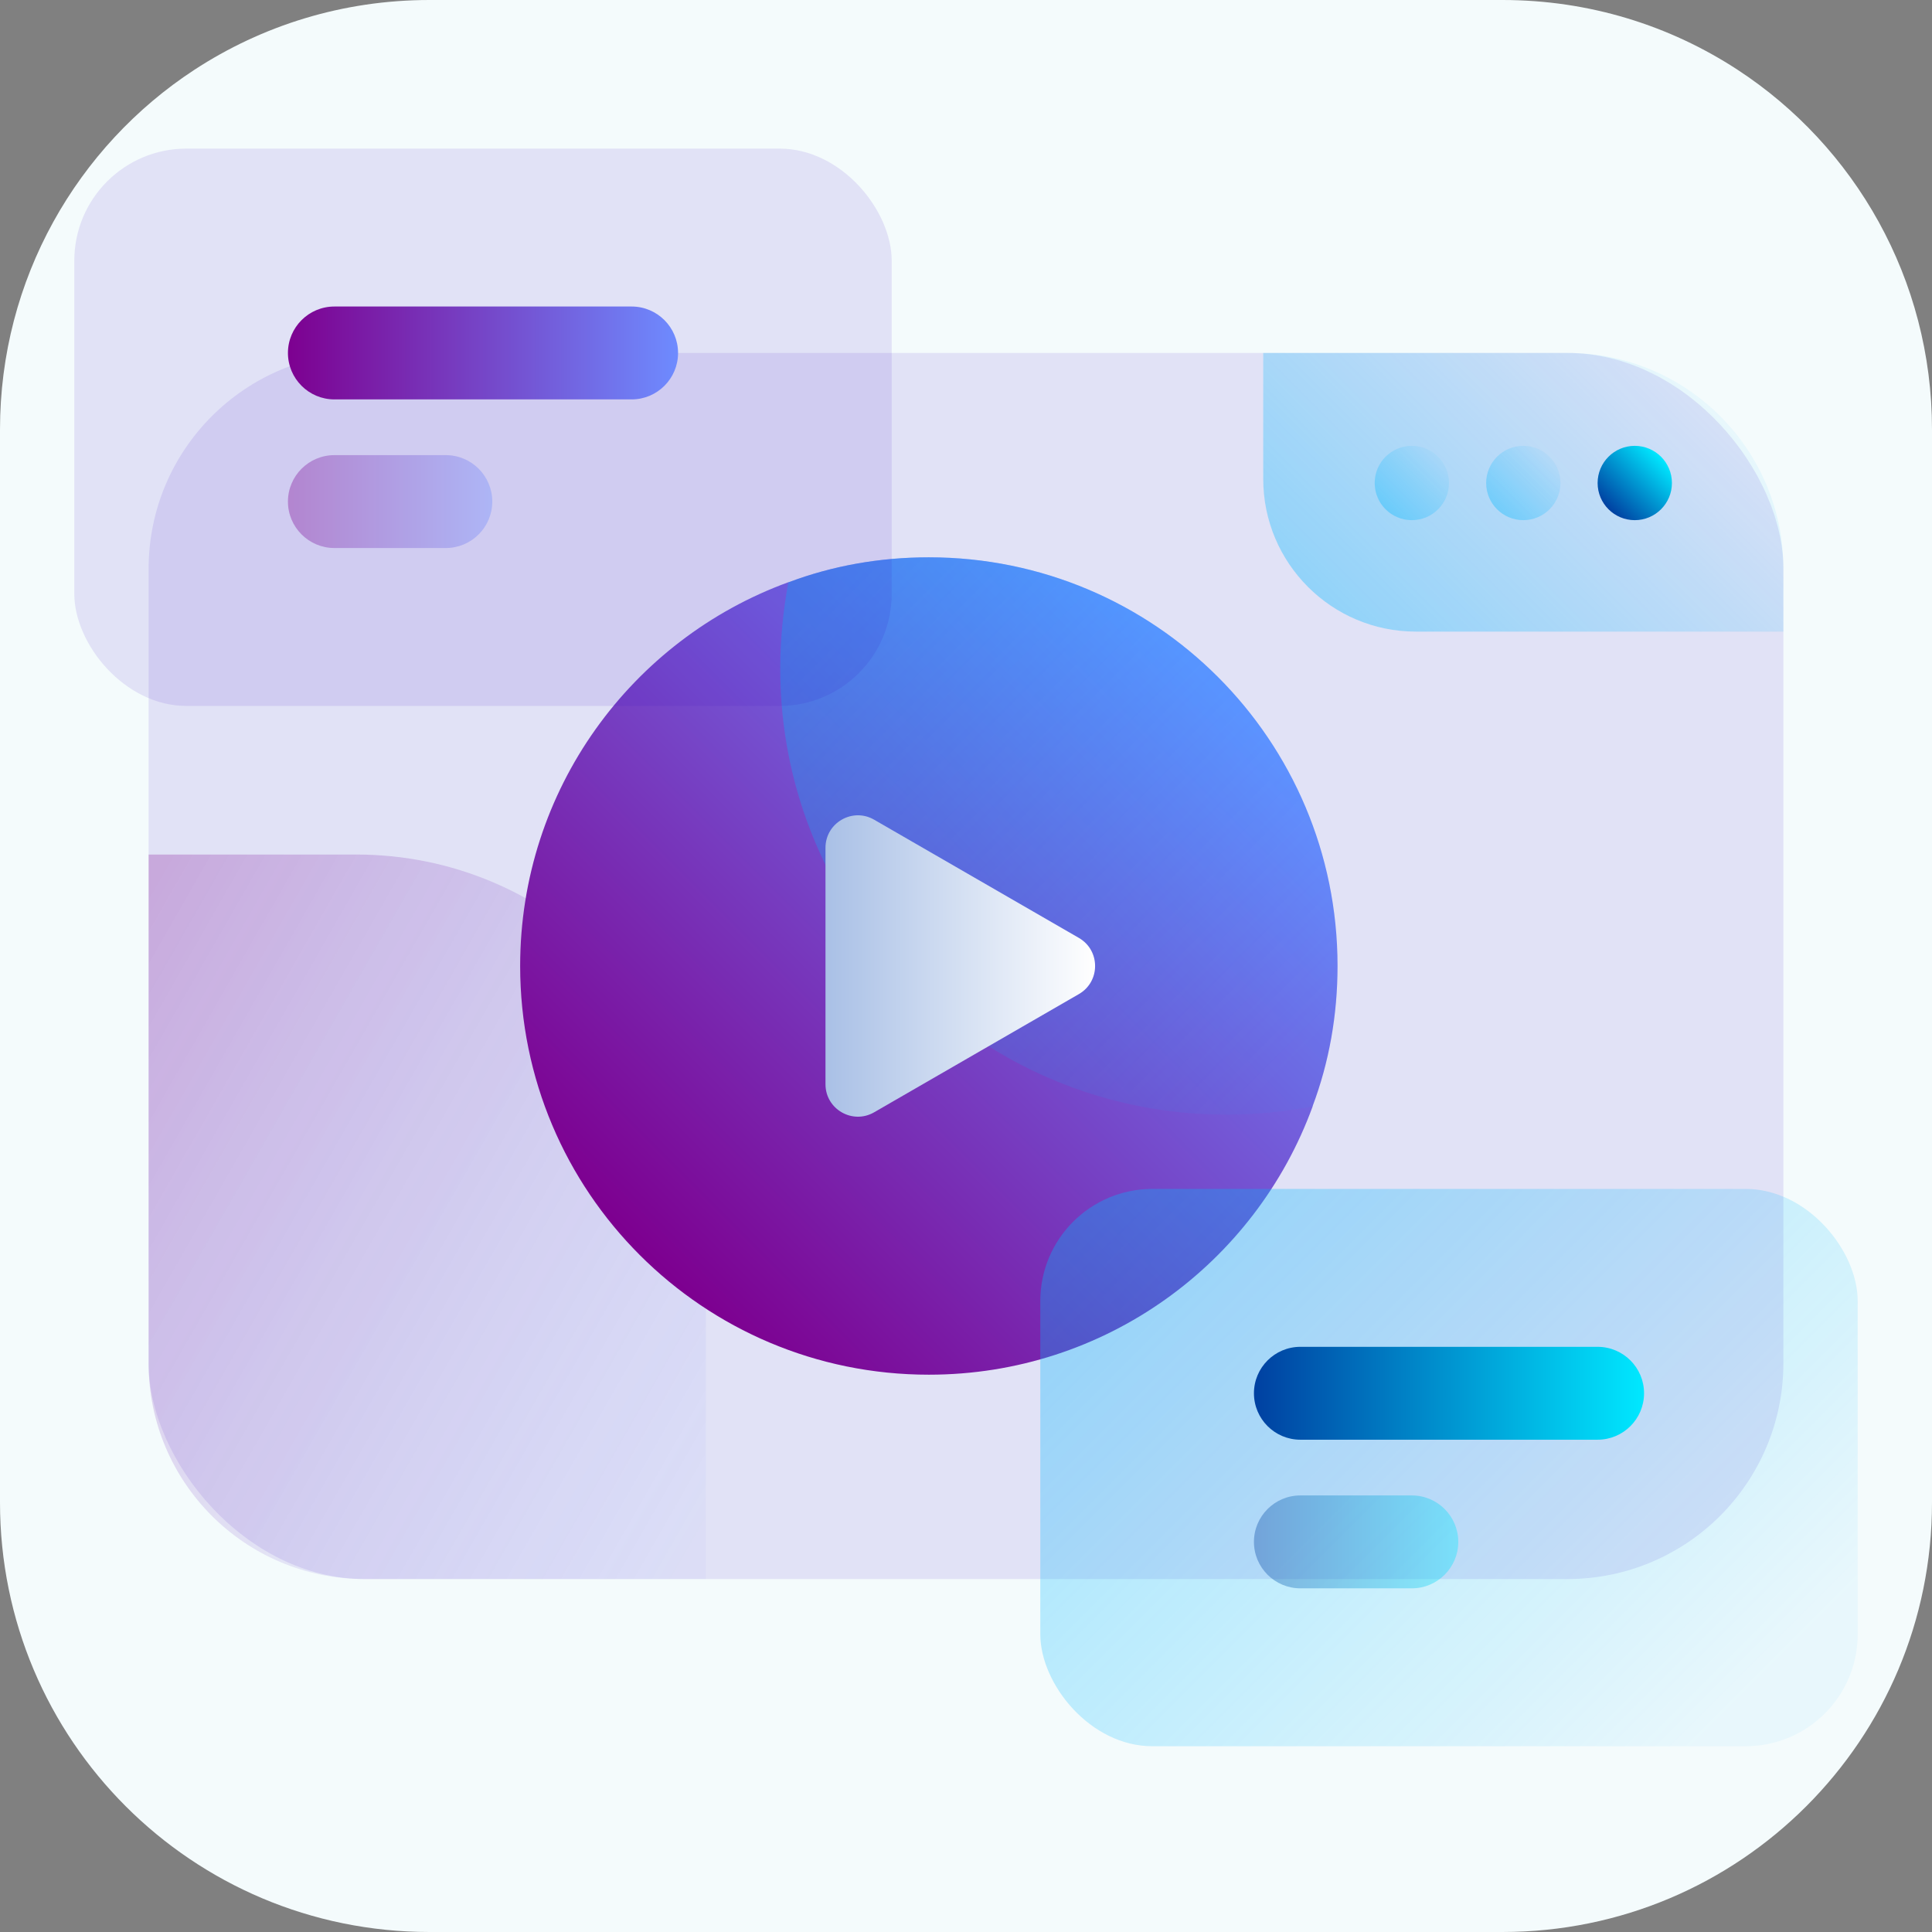 <?xml version="1.0" encoding="UTF-8"?><svg id="uuid-10e49cd9-514c-4fd6-b5a5-bb02e13674dc" xmlns="http://www.w3.org/2000/svg" xmlns:xlink="http://www.w3.org/1999/xlink" viewBox="0 0 52 52"><rect x="0" y="0" width="52" height="52" fill="#808080" stroke="none"/><defs><linearGradient id="uuid-84eefd0a-bde5-4b21-bb5b-13e1b7eafb48" x1="36.829" y1="17.421" x2="44.674" y2="9.576" gradientUnits="userSpaceOnUse"><stop offset="0" stop-color="#00b7ff" stop-opacity=".35"/><stop offset="1" stop-color="#00b7ff" stop-opacity=".05"/></linearGradient><linearGradient id="uuid-30289aca-4137-46dc-9637-80643299c073" x1="1.757" y1="27.929" x2="20.578" y2="38.701" gradientUnits="userSpaceOnUse"><stop offset="0" stop-color="#7d0090"/><stop offset="1" stop-color="#6e8bff" stop-opacity=".2"/></linearGradient><linearGradient id="uuid-8e40c940-a666-4332-a124-99a63f6aac56" x1="17.335" y1="33.665" x2="32.575" y2="18.426" gradientUnits="userSpaceOnUse"><stop offset="0" stop-color="#7d0090"/><stop offset="1" stop-color="#6e8bff"/></linearGradient><linearGradient id="uuid-96422153-d951-4ce6-9ea0-afda48d8a581" x1="22.123" y1="15.829" x2="34.843" y2="28.549" xlink:href="#uuid-84eefd0a-bde5-4b21-bb5b-13e1b7eafb48"/><linearGradient id="uuid-69510576-c2a1-4b7c-92c1-7a38e635fd76" x1="7.75" y1="9.5" x2="18.25" y2="9.5" xlink:href="#uuid-8e40c940-a666-4332-a124-99a63f6aac56"/><linearGradient id="uuid-77ae15b6-f342-4209-8f9b-e1cea188e1b4" x1="7.75" y1="13.5" x2="13.25" y2="13.5" xlink:href="#uuid-8e40c940-a666-4332-a124-99a63f6aac56"/><linearGradient id="uuid-4c4f15b8-5f3a-45bd-ac74-df751ffdc874" x1="30.678" y1="31.178" x2="46.077" y2="46.577" xlink:href="#uuid-84eefd0a-bde5-4b21-bb5b-13e1b7eafb48"/><linearGradient id="uuid-7460bedb-e2fb-4b25-b69c-3d4ab8f84aeb" x1="33.75" y1="37.5" x2="44.25" y2="37.5" gradientUnits="userSpaceOnUse"><stop offset="0" stop-color="#0040a1"/><stop offset="1" stop-color="#00e8ff"/></linearGradient><linearGradient id="uuid-23aca56b-ba1b-4a1e-8385-8495bbedec79" y1="41.5" x2="39.25" y2="41.5" xlink:href="#uuid-7460bedb-e2fb-4b25-b69c-3d4ab8f84aeb"/><linearGradient id="uuid-9c565e52-2be7-4133-8e7c-c771455309e0" x1="22.218" y1="26" x2="29.475" y2="26" gradientUnits="userSpaceOnUse"><stop offset="0" stop-color="#a9c0e6"/><stop offset="1" stop-color="#fff"/></linearGradient><linearGradient id="uuid-934f2b8a-29ec-4e65-bb13-63170dbea08f" x1="43.293" y1="13.707" x2="44.707" y2="12.293" xlink:href="#uuid-7460bedb-e2fb-4b25-b69c-3d4ab8f84aeb"/><linearGradient id="uuid-412493fe-21c5-4d1c-8723-8a9d15500472" x1="40.293" y1="13.707" x2="41.707" y2="12.293" xlink:href="#uuid-84eefd0a-bde5-4b21-bb5b-13e1b7eafb48"/><linearGradient id="uuid-32b879d4-844d-49bb-a0df-e947453f9965" x1="37.293" y1="13.707" x2="38.707" y2="12.293" xlink:href="#uuid-84eefd0a-bde5-4b21-bb5b-13e1b7eafb48"/></defs><path d="M0,40.44V11.56C0,7.51,2.08,3.94,5.23,1.88c1.82-1.19,3.99-1.88,6.33-1.88h28.88c2.34,0,4.51.69,6.33,1.88,3.15,2.06,5.23,5.63,5.23,9.68v28.88c0,6.39-5.17,11.56-11.56,11.56H11.56c-6.39,0-11.56-5.17-11.56-11.56Z" fill="#f4fbfc"/><rect x="4" y="9.5" width="44" height="33" rx="5.81" ry="5.81" fill="#3200c7" opacity=".1"/><path d="M48,15.31v1.69h-9.89c-2.27,0-4.11-1.84-4.11-4.11v-3.39h8.19c3.21,0,5.81,2.6,5.81,5.81Z" fill="url(#uuid-84eefd0a-bde5-4b21-bb5b-13e1b7eafb48)"/><path d="M19,32.408v10.092h-9.19c-3.209,0-5.81-2.601-5.81-5.81v-13.69h5.592c5.196-0,9.408,4.212,9.408,9.408Z" fill="url(#uuid-30289aca-4137-46dc-9637-80643299c073)" opacity=".25"/><path d="M36,26c0,1.33-.23,2.6-.67,3.77v.01c-1.54,4.22-5.58,7.22-10.33,7.22-6.08,0-11-4.92-11-11,0-4.75,3-8.79,7.22-10.33h.01c1.17-.44,2.44-.67,3.77-.67,6.08,0,11,4.92,11,11Z" fill="url(#uuid-8e40c940-a666-4332-a124-99a63f6aac56)"/><path d="M36,26c0,1.33-.23,2.6-.67,3.77v.01c-.75.14-1.53.22-2.33.22-6.63,0-12-5.37-12-12,0-.8.08-1.58.22-2.33h.01c1.17-.44,2.44-.67,3.77-.67,6.08,0,11,4.92,11,11Z" fill="url(#uuid-96422153-d951-4ce6-9ea0-afda48d8a581)"/><rect x="2" y="4" width="22" height="15" rx="3.016" ry="3.016" fill="#3200c7" opacity=".1"/><path d="M17,10.75h-8c-.69,0-1.25-.56-1.25-1.25,0-.69.56-1.25,1.25-1.25h8c.69,0,1.25.56,1.25,1.25,0,.69-.56,1.25-1.25,1.25Z" fill="url(#uuid-69510576-c2a1-4b7c-92c1-7a38e635fd76)"/><g opacity=".35"><path d="M12,14.75h-3c-.69,0-1.25-.56-1.25-1.25s.56-1.25,1.25-1.25h3c.69,0,1.25.56,1.25,1.25s-.56,1.25-1.25,1.25Z" fill="url(#uuid-77ae15b6-f342-4209-8f9b-e1cea188e1b4)"/></g><rect x="28" y="32" width="22" height="15" rx="3.016" ry="3.016" fill="url(#uuid-4c4f15b8-5f3a-45bd-ac74-df751ffdc874)"/><path d="M43,38.75h-8c-.69,0-1.25-.56-1.25-1.25s.56-1.25,1.25-1.25h8c.69,0,1.25.56,1.25,1.25s-.56,1.25-1.25,1.25Z" fill="url(#uuid-7460bedb-e2fb-4b25-b69c-3d4ab8f84aeb)"/><g opacity=".35"><path d="M38,42.75h-3c-.69,0-1.25-.56-1.25-1.25s.56-1.25,1.25-1.25h3c.69,0,1.25.56,1.25,1.25s-.56,1.25-1.25,1.25Z" fill="url(#uuid-23aca56b-ba1b-4a1e-8385-8495bbedec79)"/></g><path d="M29.038,25.244l-5.511-3.182c-.582-.336-1.309.084-1.309.756v6.364c-0.0.672.727,1.092,1.309.756l5.511-3.182c.582-.336.582-1.176,0-1.512Z" fill="url(#uuid-9c565e52-2be7-4133-8e7c-c771455309e0)"/><circle cx="44" cy="13" r="1" fill="url(#uuid-934f2b8a-29ec-4e65-bb13-63170dbea08f)"/><circle cx="41" cy="13" r="1" fill="url(#uuid-412493fe-21c5-4d1c-8723-8a9d15500472)"/><circle cx="38" cy="13" r="1" fill="url(#uuid-32b879d4-844d-49bb-a0df-e947453f9965)"/></svg>